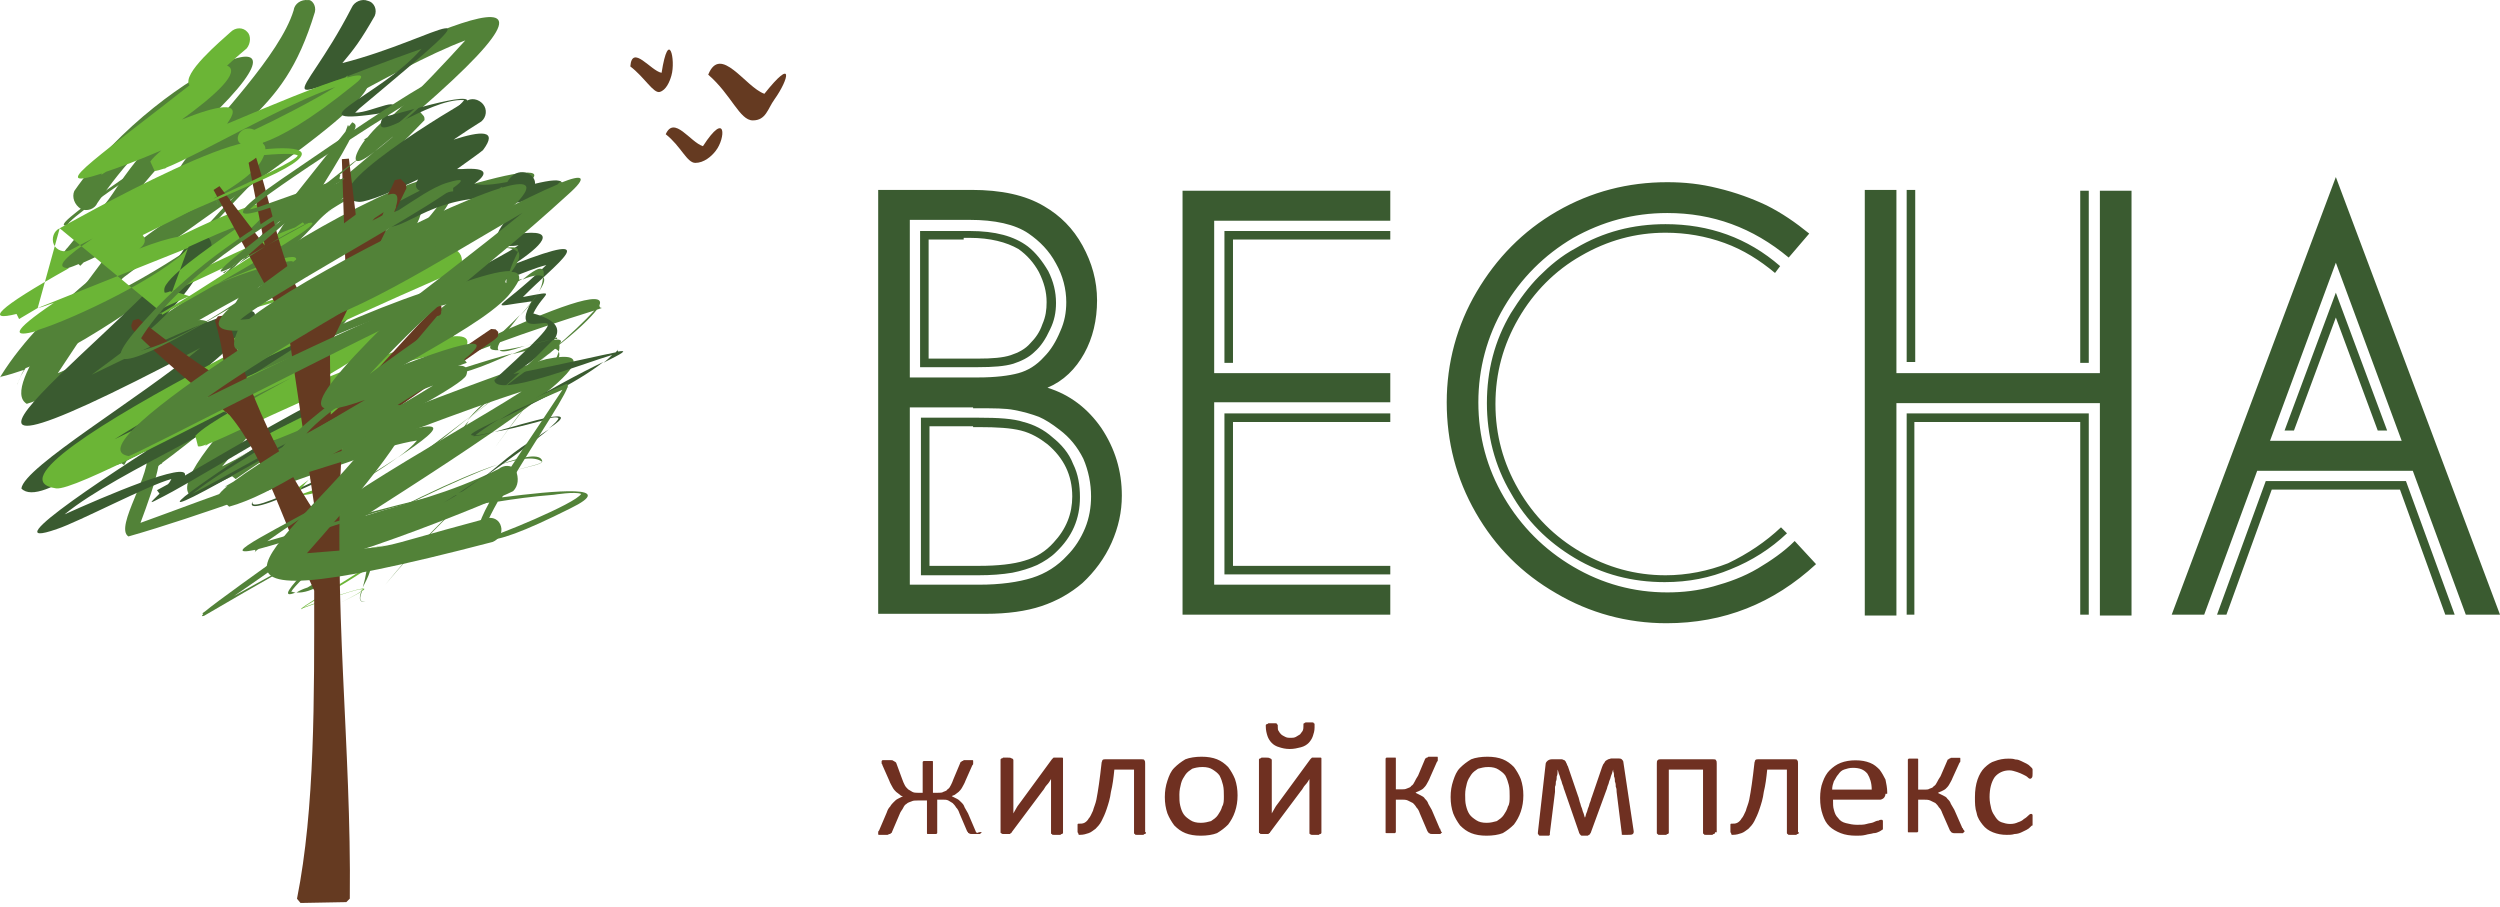 <svg width="353" height="128" viewBox="0 0 353 128" fill="none" xmlns="http://www.w3.org/2000/svg">
<path d="M254 117.515V117.636L253.879 117.758C253.758 117.758 253.758 117.758 253.638 117.879C253.517 117.879 253.396 117.879 253.154 117.879C252.913 117.879 252.792 117.879 252.671 117.879C252.55 117.879 252.429 117.879 252.429 117.758C252.309 117.758 252.309 117.636 252.309 117.636V117.515V108.667H249.53C249.409 109.879 249.288 110.848 249.047 111.818C248.926 112.788 248.684 113.515 248.442 114.242C248.201 114.97 247.959 115.455 247.717 115.939C247.476 116.424 247.113 116.788 246.872 117.03C246.509 117.273 246.268 117.515 245.905 117.636C245.543 117.758 245.18 117.879 244.697 117.879C244.576 117.879 244.576 117.879 244.576 117.879C244.576 117.879 244.455 117.879 244.455 117.758C244.455 117.758 244.455 117.636 244.335 117.515C244.335 117.394 244.335 117.273 244.335 117.152C244.335 117.03 244.335 116.788 244.335 116.667C244.335 116.545 244.335 116.424 244.335 116.424C244.335 116.303 244.455 116.303 244.455 116.303H244.576C244.818 116.303 245.059 116.303 245.301 116.182C245.543 116.061 245.784 115.818 245.905 115.576C246.147 115.333 246.268 114.97 246.509 114.485C246.63 114 246.872 113.515 246.993 112.909C247.113 112.303 247.234 111.576 247.355 110.727C247.476 109.879 247.597 108.909 247.717 107.818C247.717 107.576 247.838 107.455 247.838 107.333C247.959 107.212 248.08 107.212 248.201 107.212H253.396C253.517 107.212 253.758 107.212 253.758 107.333C253.879 107.455 253.879 107.576 253.879 107.818V117.515H254ZM242.16 117.515V117.636L242.039 117.758C241.918 117.758 241.918 117.758 241.797 117.879C241.677 117.879 241.556 117.879 241.314 117.879C241.072 117.879 240.952 117.879 240.831 117.879C240.71 117.879 240.589 117.879 240.589 117.758C240.468 117.758 240.468 117.636 240.468 117.636V117.515V108.667H235.636V117.515V117.636L235.515 117.758C235.394 117.758 235.394 117.758 235.273 117.879C235.152 117.879 235.032 117.879 234.79 117.879C234.548 117.879 234.428 117.879 234.307 117.879C234.186 117.879 234.065 117.879 234.065 117.758C233.944 117.758 233.944 117.636 233.944 117.636V117.515V107.818C233.944 107.576 233.944 107.455 234.065 107.333C234.186 107.212 234.307 107.212 234.427 107.212H241.918C242.039 107.212 242.281 107.212 242.281 107.333C242.401 107.455 242.402 107.576 242.402 107.818V117.515H242.16ZM230.682 117.394C230.682 117.515 230.682 117.636 230.561 117.758C230.44 117.879 230.199 117.879 229.836 117.879C229.595 117.879 229.474 117.879 229.353 117.879C229.232 117.879 229.112 117.879 229.112 117.879C228.991 117.879 228.991 117.879 228.991 117.758V117.636L228.266 111.818C228.266 111.576 228.266 111.333 228.145 111.091C228.145 110.848 228.145 110.606 228.024 110.364C228.024 110.121 228.024 109.879 227.903 109.636C227.903 109.394 227.903 109.152 227.783 108.909V108.667C227.662 108.909 227.662 109.152 227.541 109.394C227.42 109.636 227.42 109.879 227.299 110.121C227.178 110.364 227.178 110.606 227.058 110.848C226.937 111.091 226.937 111.333 226.816 111.576L224.641 117.515C224.641 117.636 224.52 117.636 224.52 117.758L224.4 117.879C224.279 117.879 224.279 118 224.158 118C224.037 118 223.916 118 223.796 118C223.675 118 223.554 118 223.433 118C223.312 118 223.191 118 223.191 117.879C223.071 117.879 223.071 117.758 223.071 117.758C223.071 117.758 222.95 117.636 222.95 117.515L220.896 111.576C220.775 111.333 220.775 111.091 220.654 110.848C220.533 110.606 220.533 110.364 220.413 110.121C220.292 109.879 220.292 109.636 220.171 109.394C220.05 109.152 220.05 108.909 219.929 108.667V108.909C219.929 109.152 219.929 109.394 219.809 109.636C219.809 109.879 219.809 110.121 219.688 110.364C219.688 110.606 219.688 110.848 219.567 111.091C219.567 111.333 219.567 111.576 219.567 111.818L218.842 117.636C218.842 117.758 218.842 117.758 218.842 117.879L218.721 118C218.6 118 218.6 118 218.48 118C218.359 118 218.238 118 217.996 118C217.755 118 217.634 118 217.513 118C217.392 118 217.271 118 217.271 117.879L217.151 117.758C217.151 117.758 217.151 117.636 217.151 117.515L218.238 107.939C218.238 107.697 218.359 107.576 218.48 107.455C218.6 107.333 218.842 107.212 219.084 107.212H219.929C220.171 107.212 220.292 107.212 220.533 107.212C220.654 107.212 220.775 107.333 220.896 107.333C221.017 107.455 221.138 107.576 221.138 107.697C221.258 107.818 221.258 108.061 221.379 108.182L222.829 112.424C222.95 112.667 222.95 112.909 223.071 113.273C223.191 113.515 223.191 113.758 223.312 114C223.433 114.242 223.433 114.485 223.554 114.727C223.675 114.97 223.675 115.212 223.796 115.455C223.916 115.212 223.916 114.97 224.037 114.727C224.158 114.485 224.158 114.242 224.279 114C224.4 113.758 224.4 113.515 224.52 113.273C224.641 113.03 224.641 112.788 224.762 112.545L226.212 108.303C226.333 108.061 226.333 107.939 226.454 107.818C226.574 107.697 226.574 107.576 226.695 107.455C226.816 107.333 226.937 107.333 227.058 107.212C227.178 107.212 227.42 107.091 227.541 107.091H228.387C228.628 107.091 228.87 107.091 228.991 107.212C229.112 107.333 229.232 107.455 229.232 107.697L230.682 117.394ZM213.164 112.424C213.164 111.939 213.164 111.333 213.043 110.848C212.922 110.364 212.801 110 212.559 109.515C212.318 109.152 211.955 108.909 211.593 108.667C211.231 108.424 210.747 108.303 210.143 108.303C209.539 108.303 209.177 108.424 208.693 108.545C208.331 108.788 207.968 109.03 207.727 109.394C207.485 109.758 207.243 110.121 207.123 110.606C207.002 111.091 206.881 111.576 206.881 112.182C206.881 112.788 206.881 113.273 207.002 113.758C207.123 114.242 207.243 114.606 207.485 114.97C207.727 115.333 208.089 115.576 208.452 115.818C208.814 116.061 209.297 116.182 209.901 116.182C210.506 116.182 210.868 116.061 211.351 115.939C211.714 115.697 212.076 115.455 212.318 115.091C212.559 114.727 212.801 114.364 212.922 113.879C213.164 113.515 213.164 113.03 213.164 112.424ZM215.097 112.303C215.097 113.152 214.976 113.879 214.734 114.606C214.493 115.333 214.13 115.939 213.768 116.424C213.284 116.909 212.801 117.273 212.197 117.636C211.593 117.879 210.747 118 209.901 118C209.056 118 208.331 117.879 207.727 117.636C207.123 117.394 206.639 117.03 206.156 116.545C205.794 116.061 205.431 115.455 205.19 114.848C204.948 114.121 204.827 113.394 204.827 112.545C204.827 111.697 204.948 110.97 205.19 110.242C205.431 109.515 205.673 108.909 206.156 108.424C206.639 107.939 207.123 107.576 207.727 107.212C208.331 106.97 209.177 106.848 210.022 106.848C210.868 106.848 211.593 106.97 212.197 107.212C212.801 107.455 213.284 107.818 213.768 108.303C214.13 108.788 214.493 109.394 214.734 110C214.976 110.727 215.097 111.455 215.097 112.303ZM203.619 117.515C203.498 117.636 203.619 117.636 203.619 117.515C203.498 117.636 203.498 117.636 203.377 117.758C203.256 117.758 203.257 117.758 203.136 117.758C203.015 117.758 202.894 117.758 202.652 117.758C202.411 117.758 202.29 117.758 202.169 117.758C202.048 117.758 201.927 117.758 201.807 117.636C201.686 117.636 201.686 117.636 201.686 117.515L201.565 117.394L200.478 114.848C200.357 114.485 200.236 114.242 199.994 114C199.874 113.758 199.632 113.515 199.511 113.394C199.27 113.273 199.028 113.152 198.786 113.03C198.545 112.909 198.182 112.909 197.94 112.909H197.095V117.394V117.515L196.974 117.636C196.853 117.636 196.853 117.636 196.732 117.636C196.611 117.636 196.491 117.636 196.37 117.636C196.249 117.636 196.128 117.636 196.007 117.636C195.887 117.636 195.766 117.636 195.766 117.636C195.645 117.636 195.645 117.636 195.645 117.515V117.394V107.212V107.091L195.766 106.97C195.887 106.97 195.887 106.97 196.007 106.97C196.128 106.97 196.249 106.97 196.37 106.97C196.491 106.97 196.611 106.97 196.732 106.97C196.853 106.97 196.974 106.97 196.974 106.97C197.095 106.97 197.095 106.97 197.095 107.091V107.212V111.455H197.94C198.182 111.455 198.424 111.455 198.665 111.333C198.907 111.212 199.149 111.212 199.27 110.97C199.511 110.848 199.632 110.606 199.753 110.364C199.874 110.121 199.994 109.879 200.236 109.515L201.203 107.212C201.203 107.091 201.203 107.091 201.323 107.091L201.444 106.97C201.565 106.97 201.565 106.97 201.686 106.848C201.807 106.848 201.927 106.848 202.169 106.848C202.29 106.848 202.532 106.848 202.652 106.848C202.773 106.848 202.894 106.848 202.894 106.848C203.015 106.848 203.015 106.848 203.015 106.97V107.091C203.015 107.212 203.015 107.212 203.015 107.333C203.015 107.455 203.015 107.455 202.894 107.576L201.928 109.758C201.807 110.121 201.565 110.485 201.444 110.727C201.323 110.97 201.082 111.212 200.961 111.333C200.84 111.455 200.598 111.576 200.357 111.697C200.115 111.818 199.994 111.818 199.874 111.939C200.115 112.061 200.357 112.182 200.598 112.303C200.84 112.424 201.082 112.545 201.203 112.788C201.444 113.03 201.565 113.152 201.686 113.515C201.807 113.758 202.048 114.121 202.169 114.364L203.257 116.909C203.257 116.909 203.256 117.03 203.377 117.03V117.152C203.498 117.394 203.498 117.515 203.619 117.515ZM185.617 102.727C185.617 103.212 185.496 103.576 185.375 103.939C185.255 104.303 185.013 104.667 184.771 104.909C184.53 105.152 184.167 105.394 183.684 105.515C183.201 105.636 182.717 105.758 182.113 105.758C181.509 105.758 181.026 105.636 180.664 105.515C180.18 105.394 179.818 105.152 179.576 104.909C179.335 104.667 179.093 104.303 178.972 103.939C178.851 103.576 178.73 103.091 178.73 102.606C178.73 102.485 178.73 102.485 178.73 102.364L178.851 102.242C178.972 102.242 178.972 102.242 179.093 102.121C179.214 102.121 179.335 102.121 179.576 102.121C179.697 102.121 179.939 102.121 180.059 102.121C180.18 102.121 180.301 102.121 180.301 102.242L180.422 102.364C180.422 102.364 180.422 102.485 180.422 102.606C180.422 102.848 180.422 103.091 180.543 103.212C180.664 103.455 180.784 103.576 180.905 103.697C181.026 103.818 181.268 103.939 181.509 104.061C181.751 104.182 181.993 104.182 182.234 104.182C182.476 104.182 182.717 104.182 182.959 104.061C183.201 103.939 183.322 103.818 183.563 103.697C183.684 103.576 183.805 103.333 183.926 103.212C184.046 102.97 184.046 102.727 184.046 102.485C184.046 102.364 184.046 102.364 184.046 102.242C184.046 102.242 184.046 102.121 184.167 102.121C184.167 102.121 184.288 102 184.409 102C184.53 102 184.651 102 184.771 102C185.013 102 185.134 102 185.255 102C185.375 102 185.496 102 185.496 102.121C185.617 102.121 185.617 102.242 185.617 102.242C185.617 102.485 185.617 102.606 185.617 102.727ZM186.584 117.515V117.636L186.463 117.758C186.342 117.758 186.342 117.758 186.221 117.879C186.1 117.879 185.98 117.879 185.738 117.879C185.617 117.879 185.375 117.879 185.255 117.879C185.134 117.879 185.013 117.879 185.013 117.758C184.892 117.758 184.892 117.758 184.892 117.636V117.515V111.697C184.892 111.455 184.892 111.091 184.892 110.848C184.892 110.606 184.892 110.242 184.892 110C184.771 110.242 184.53 110.606 184.288 110.848C184.046 111.091 183.926 111.455 183.684 111.697L179.335 117.515C179.335 117.636 179.214 117.636 179.214 117.636L179.093 117.758C178.972 117.758 178.972 117.758 178.851 117.758C178.73 117.758 178.61 117.758 178.489 117.758C178.368 117.758 178.126 117.758 178.126 117.758C178.006 117.758 177.885 117.758 177.885 117.636C177.764 117.636 177.764 117.636 177.764 117.515V117.394V107.333V107.212L177.885 107.091C178.006 107.091 178.006 107.091 178.126 106.97C178.247 106.97 178.368 106.97 178.61 106.97C178.972 106.97 179.214 106.97 179.335 107.091C179.455 107.091 179.576 107.212 179.576 107.333V113.152C179.576 113.394 179.576 113.758 179.576 114C179.576 114.242 179.576 114.606 179.576 114.848C179.697 114.606 179.939 114.242 180.059 114C180.18 113.758 180.422 113.515 180.664 113.152L185.013 107.212L185.134 107.091L185.255 106.97C185.375 106.97 185.375 106.97 185.496 106.97C185.617 106.97 185.738 106.97 185.859 106.97C185.98 106.97 186.1 106.97 186.221 106.97C186.342 106.97 186.463 106.97 186.463 106.97C186.584 106.97 186.584 107.091 186.584 107.091V107.212V117.515ZM172.81 112.424C172.81 111.939 172.81 111.333 172.69 110.848C172.569 110.364 172.448 110 172.206 109.515C171.965 109.152 171.602 108.909 171.24 108.667C170.877 108.424 170.394 108.303 169.79 108.303C169.186 108.303 168.703 108.424 168.34 108.545C167.978 108.788 167.615 109.03 167.374 109.394C167.132 109.758 166.89 110.121 166.769 110.606C166.649 111.091 166.528 111.576 166.528 112.182C166.528 112.788 166.528 113.273 166.649 113.758C166.77 114.242 166.89 114.606 167.132 114.97C167.374 115.333 167.736 115.576 168.099 115.818C168.461 116.061 168.944 116.182 169.548 116.182C170.152 116.182 170.515 116.061 170.998 115.939C171.361 115.697 171.723 115.455 171.965 115.091C172.206 114.727 172.448 114.364 172.569 113.879C172.81 113.515 172.81 113.03 172.81 112.424ZM174.744 112.303C174.744 113.152 174.623 113.879 174.381 114.606C174.139 115.333 173.777 115.939 173.414 116.424C172.931 116.909 172.448 117.273 171.844 117.636C171.24 117.879 170.394 118 169.548 118C168.703 118 167.978 117.879 167.374 117.636C166.769 117.394 166.286 117.03 165.803 116.545C165.441 116.061 165.078 115.455 164.836 114.848C164.595 114.121 164.474 113.394 164.474 112.545C164.474 111.697 164.595 110.97 164.836 110.242C165.078 109.515 165.32 108.909 165.803 108.424C166.286 107.939 166.769 107.576 167.374 107.212C167.978 106.97 168.823 106.848 169.669 106.848C170.515 106.848 171.24 106.97 171.844 107.212C172.448 107.455 172.931 107.818 173.414 108.303C173.777 108.788 174.139 109.394 174.381 110C174.623 110.727 174.744 111.455 174.744 112.303ZM161.816 117.515V117.636L161.695 117.758C161.574 117.758 161.574 117.758 161.454 117.879C161.333 117.879 161.212 117.879 160.97 117.879C160.729 117.879 160.608 117.879 160.487 117.879C160.366 117.879 160.245 117.879 160.245 117.758C160.125 117.758 160.125 117.636 160.125 117.636V117.515V108.667H157.346C157.225 109.879 157.104 110.848 156.862 111.818C156.742 112.788 156.5 113.515 156.258 114.242C156.017 114.97 155.775 115.455 155.533 115.939C155.292 116.424 154.929 116.788 154.688 117.03C154.325 117.273 154.084 117.515 153.721 117.636C153.359 117.758 152.996 117.879 152.513 117.879C152.392 117.879 152.392 117.879 152.392 117.879C152.392 117.879 152.271 117.879 152.271 117.758C152.271 117.758 152.271 117.636 152.151 117.515C152.151 117.394 152.151 117.273 152.151 117.152C152.151 117.03 152.151 116.788 152.151 116.667C152.151 116.545 152.151 116.424 152.151 116.424C152.151 116.303 152.271 116.303 152.271 116.303H152.392C152.634 116.303 152.875 116.303 153.117 116.182C153.359 116.061 153.6 115.818 153.721 115.576C153.963 115.333 154.084 114.97 154.325 114.485C154.446 114 154.688 113.515 154.809 112.909C154.929 112.303 155.05 111.576 155.171 110.727C155.292 109.879 155.413 108.909 155.533 107.818C155.533 107.576 155.654 107.455 155.654 107.333C155.775 107.212 155.896 107.212 156.017 107.212H161.212C161.333 107.212 161.574 107.212 161.574 107.333C161.695 107.455 161.695 107.576 161.695 107.818V117.515H161.816ZM150.097 117.515V117.636L149.976 117.758C149.855 117.758 149.855 117.758 149.734 117.879C149.613 117.879 149.493 117.879 149.251 117.879C149.13 117.879 148.888 117.879 148.768 117.879C148.647 117.879 148.526 117.879 148.526 117.758C148.405 117.758 148.405 117.758 148.405 117.636V117.515V111.697C148.405 111.455 148.405 111.091 148.405 110.848C148.405 110.606 148.405 110.242 148.405 110C148.284 110.242 148.043 110.606 147.801 110.848C147.559 111.091 147.439 111.455 147.197 111.697L142.848 117.515C142.848 117.636 142.727 117.636 142.727 117.636L142.606 117.758C142.485 117.758 142.485 117.758 142.364 117.758C142.243 117.758 142.123 117.758 142.002 117.758C141.881 117.758 141.639 117.758 141.639 117.758C141.519 117.758 141.398 117.758 141.398 117.636C141.277 117.636 141.277 117.636 141.277 117.515V117.394V107.333V107.212L141.398 107.091C141.519 107.091 141.519 107.091 141.639 106.97C141.76 106.97 141.881 106.97 142.123 106.97C142.485 106.97 142.727 106.97 142.848 107.091C142.968 107.091 143.089 107.212 143.089 107.333V113.152C143.089 113.394 143.089 113.758 143.089 114C143.089 114.242 143.089 114.606 143.089 114.848C143.21 114.606 143.452 114.242 143.572 114C143.693 113.758 143.935 113.515 144.177 113.152L148.526 107.212L148.647 107.091L148.768 106.97C148.888 106.97 148.888 106.97 149.009 106.97C149.13 106.97 149.251 106.97 149.372 106.97C149.493 106.97 149.613 106.97 149.734 106.97C149.855 106.97 149.976 106.97 149.976 106.97C150.097 106.97 150.097 107.091 150.097 107.091V107.212V117.515ZM138.619 117.515C138.498 117.636 138.619 117.636 138.619 117.515C138.498 117.636 138.498 117.636 138.377 117.758C138.256 117.758 138.256 117.758 138.136 117.758C138.015 117.758 137.894 117.758 137.652 117.758C137.411 117.758 137.29 117.758 137.169 117.758C137.048 117.758 136.927 117.758 136.807 117.636C136.686 117.636 136.686 117.636 136.686 117.515L136.565 117.394L135.478 114.848C135.357 114.485 135.236 114.242 134.994 114C134.874 113.758 134.632 113.515 134.511 113.394C134.269 113.273 134.149 113.152 133.907 113.03C133.665 112.909 133.424 112.909 133.061 112.909H132.336V117.515V117.636L132.216 117.758C132.095 117.758 132.095 117.758 131.974 117.758C131.853 117.758 131.732 117.758 131.612 117.758C131.491 117.758 131.37 117.758 131.249 117.758C131.128 117.758 131.007 117.758 131.007 117.758C130.887 117.758 130.887 117.758 130.887 117.636V117.515V113.03H129.558C129.195 113.03 128.953 113.03 128.712 113.152C128.47 113.273 128.229 113.273 127.987 113.515C127.745 113.636 127.624 113.879 127.504 114.121C127.383 114.364 127.141 114.606 127.02 114.97L125.933 117.515C125.933 117.515 125.933 117.636 125.812 117.636L125.691 117.758C125.571 117.758 125.571 117.758 125.329 117.879C125.208 117.879 125.087 117.879 124.846 117.879C124.725 117.879 124.483 117.879 124.362 117.879C124.242 117.879 124.121 117.879 124.121 117.879C124 117.879 124 117.879 124 117.758V117.636V117.515C124 117.394 124 117.394 124.121 117.273L125.208 114.727C125.329 114.364 125.45 114.121 125.691 113.879C125.812 113.636 126.054 113.394 126.175 113.273C126.416 113.03 126.537 112.909 126.779 112.788C127.02 112.667 127.262 112.545 127.504 112.424C127.262 112.424 127.141 112.303 127.02 112.182C126.9 112.061 126.658 111.939 126.537 111.818C126.416 111.697 126.175 111.455 126.054 111.212C125.933 110.97 125.691 110.606 125.571 110.242L124.604 108.061C124.604 107.939 124.483 107.818 124.483 107.818C124.483 107.697 124.483 107.697 124.483 107.576V107.455L124.604 107.333C124.725 107.333 124.725 107.333 124.846 107.333C124.966 107.333 125.087 107.333 125.329 107.333C125.571 107.333 125.691 107.333 125.812 107.333C125.933 107.333 126.054 107.333 126.175 107.455C126.296 107.455 126.296 107.576 126.416 107.576L126.537 107.697L127.383 110C127.504 110.364 127.625 110.606 127.745 110.848C127.866 111.091 127.987 111.212 128.229 111.455C128.47 111.576 128.591 111.697 128.833 111.818C129.074 111.939 129.316 111.939 129.558 111.939H130.282V107.697V107.576L130.403 107.455C130.524 107.455 130.524 107.455 130.645 107.455C130.766 107.455 130.887 107.455 131.007 107.455C131.128 107.455 131.249 107.455 131.37 107.455C131.491 107.455 131.612 107.455 131.612 107.455C131.732 107.455 131.732 107.455 131.732 107.576V107.697V111.939H132.457C132.699 111.939 133.061 111.939 133.182 111.818C133.424 111.697 133.665 111.697 133.786 111.455C134.028 111.333 134.149 111.091 134.27 110.848C134.39 110.606 134.511 110.364 134.632 110L135.598 107.697C135.598 107.576 135.719 107.576 135.719 107.576L135.84 107.455C135.961 107.455 135.961 107.455 136.082 107.333C136.203 107.333 136.323 107.333 136.565 107.333C136.686 107.333 136.927 107.333 137.048 107.333C137.169 107.333 137.29 107.333 137.29 107.333C137.411 107.333 137.411 107.333 137.411 107.455V107.576C137.411 107.697 137.411 107.697 137.411 107.818C137.411 107.939 137.411 107.939 137.29 108.061L136.323 110.242C136.203 110.606 135.961 110.97 135.84 111.212C135.719 111.455 135.478 111.697 135.357 111.818C135.236 111.939 134.994 112.061 134.874 112.182C134.753 112.303 134.511 112.303 134.39 112.424C134.632 112.545 134.874 112.667 135.115 112.788C135.357 112.909 135.478 113.03 135.719 113.273C135.961 113.515 136.082 113.636 136.203 114C136.323 114.242 136.565 114.606 136.686 114.848L137.773 117.394C137.773 117.394 137.773 117.515 137.894 117.515V117.636C138.498 117.394 138.498 117.515 138.619 117.515Z" fill="#6F3021"/>
<path d="M287 115.871C287 115.989 287 116.108 287 116.226C287 116.344 287 116.344 287 116.462C287 116.581 287 116.581 286.879 116.581C286.879 116.581 286.757 116.699 286.636 116.817C286.514 116.935 286.393 117.054 286.15 117.172C285.907 117.29 285.664 117.409 285.421 117.527C285.178 117.645 284.814 117.763 284.449 117.763C284.085 117.882 283.721 117.882 283.356 117.882C282.628 117.882 282.02 117.763 281.413 117.527C280.806 117.29 280.32 116.935 279.955 116.462C279.591 115.989 279.227 115.516 279.105 114.806C278.862 114.097 278.862 113.387 278.862 112.559C278.862 111.613 278.984 110.785 279.227 110.075C279.47 109.366 279.834 108.774 280.198 108.419C280.684 107.946 281.17 107.591 281.656 107.473C282.263 107.237 282.87 107.118 283.599 107.118C283.964 107.118 284.206 107.118 284.571 107.237C284.935 107.237 285.178 107.355 285.421 107.473C285.664 107.591 285.907 107.71 286.15 107.828C286.393 107.946 286.514 108.065 286.636 108.183C286.757 108.301 286.757 108.301 286.879 108.419C286.879 108.419 287 108.538 287 108.656C287 108.774 287 108.774 287 108.892C287 109.011 287 109.129 287 109.247C287 109.484 287 109.72 286.879 109.839C286.757 109.957 286.757 109.957 286.636 109.957C286.514 109.957 286.393 109.839 286.271 109.72C286.15 109.602 285.907 109.484 285.664 109.366C285.421 109.247 285.178 109.129 284.814 109.011C284.449 108.892 284.085 108.774 283.721 108.774C282.87 108.774 282.142 109.129 281.656 109.72C281.17 110.43 280.927 111.376 280.927 112.559C280.927 113.151 281.049 113.742 281.17 114.215C281.292 114.688 281.534 115.043 281.777 115.398C282.02 115.753 282.263 115.989 282.628 116.108C282.992 116.226 283.356 116.344 283.842 116.344C284.328 116.344 284.692 116.226 284.935 116.108C285.3 115.989 285.543 115.871 285.785 115.634C286.028 115.516 286.271 115.28 286.393 115.161C286.514 115.043 286.636 114.925 286.757 114.925H286.879L287 115.043C287 115.161 287 115.161 287 115.28C287 115.634 287 115.753 287 115.871ZM277.405 117.409C277.405 117.527 277.405 117.527 277.405 117.409C277.283 117.527 277.283 117.527 277.162 117.645C277.04 117.645 277.04 117.645 276.919 117.645C276.798 117.645 276.676 117.645 276.433 117.645C276.19 117.645 276.069 117.645 275.947 117.645C275.826 117.645 275.704 117.645 275.583 117.527C275.462 117.527 275.462 117.527 275.462 117.409L275.34 117.29L274.247 114.806C274.125 114.452 274.004 114.215 273.761 113.978C273.64 113.742 273.397 113.505 273.275 113.387C273.032 113.269 272.789 113.151 272.547 113.032C272.304 112.914 271.939 112.914 271.696 112.914H270.846V117.29V117.409L270.725 117.527C270.603 117.527 270.603 117.527 270.482 117.527C270.36 117.527 270.239 117.527 270.117 117.527C269.996 117.527 269.875 117.527 269.753 117.527C269.632 117.527 269.51 117.527 269.51 117.527C269.389 117.527 269.389 117.527 269.389 117.409V117.29V107.355V107.237L269.51 107.118C269.632 107.118 269.632 107.118 269.753 107.118C269.875 107.118 269.996 107.118 270.117 107.118C270.239 107.118 270.36 107.118 270.482 107.118C270.603 107.118 270.725 107.118 270.725 107.118C270.846 107.118 270.846 107.118 270.846 107.237V107.355V111.495H271.696C271.939 111.495 272.304 111.495 272.425 111.376C272.668 111.258 272.911 111.258 273.032 111.021C273.275 110.903 273.397 110.667 273.518 110.43C273.64 110.194 273.761 109.957 274.004 109.602L274.976 107.355C274.976 107.355 274.976 107.237 275.097 107.237L275.219 107.118C275.34 107.118 275.34 107.118 275.462 107C275.583 107 275.704 107 275.947 107C276.069 107 276.312 107 276.433 107C276.555 107 276.676 107 276.676 107C276.798 107 276.798 107 276.798 107.118V107.237C276.798 107.355 276.798 107.355 276.798 107.473C276.798 107.591 276.798 107.591 276.676 107.71L275.704 109.839C275.583 110.194 275.34 110.548 275.219 110.785C275.097 111.022 274.854 111.258 274.733 111.376C274.611 111.495 274.368 111.613 274.126 111.731C273.883 111.849 273.761 111.849 273.64 111.968C273.883 112.086 274.126 112.204 274.368 112.323C274.611 112.441 274.854 112.559 274.976 112.796C275.219 113.032 275.34 113.151 275.462 113.505C275.583 113.742 275.826 114.097 275.947 114.333L277.041 116.817C277.041 116.817 277.04 116.935 277.162 116.935V117.054C277.405 117.29 277.405 117.409 277.405 117.409ZM264.287 111.495C264.287 110.548 264.045 109.839 263.68 109.247C263.194 108.656 262.587 108.419 261.615 108.419C261.13 108.419 260.765 108.538 260.401 108.656C260.036 108.774 259.793 109.011 259.551 109.366C259.308 109.602 259.186 109.957 258.943 110.312C258.822 110.667 258.7 111.022 258.7 111.495H264.287ZM266.231 112.086C266.231 112.323 266.109 112.559 265.988 112.677C265.866 112.796 265.623 112.914 265.502 112.914H258.822C258.822 113.505 258.822 113.978 258.943 114.333C259.065 114.806 259.186 115.161 259.551 115.516C259.793 115.871 260.158 116.108 260.644 116.226C261.13 116.344 261.615 116.462 262.223 116.462C262.708 116.462 263.194 116.462 263.559 116.344C263.923 116.226 264.287 116.226 264.53 116.108C264.773 115.989 265.016 115.871 265.259 115.871C265.381 115.753 265.623 115.753 265.623 115.753H265.745L265.866 115.871C265.866 115.871 265.866 115.989 265.866 116.108C265.866 116.226 265.866 116.344 265.866 116.462C265.866 116.581 265.866 116.581 265.866 116.699C265.866 116.817 265.866 116.817 265.866 116.935V117.054C265.866 117.054 265.866 117.172 265.745 117.172C265.745 117.172 265.623 117.29 265.381 117.409C265.138 117.527 264.895 117.645 264.53 117.645C264.166 117.763 263.802 117.763 263.437 117.882C262.951 118 262.587 118 262.101 118C261.251 118 260.522 117.882 259.915 117.645C259.308 117.409 258.7 117.054 258.336 116.699C257.85 116.226 257.607 115.753 257.364 115.043C257.121 114.333 257 113.624 257 112.677C257 111.849 257.121 111.021 257.364 110.43C257.607 109.72 257.972 109.129 258.336 108.774C258.822 108.301 259.308 107.946 259.915 107.71C260.522 107.473 261.251 107.355 261.98 107.355C262.83 107.355 263.437 107.473 264.045 107.71C264.652 107.946 265.016 108.301 265.381 108.656C265.745 109.129 265.988 109.602 266.231 110.075C266.352 110.667 266.474 111.258 266.474 111.849V112.086H266.231Z" fill="#6F3021"/>
<path d="M306.645 86.791L329.822 25L353 86.791H348.171L340.687 66.476H318.716L311.232 86.791H306.645ZM346.602 86.791H345.274L338.876 69.136H320.769L314.371 86.791H313.043L319.924 67.927H339.721L346.602 86.791ZM339.118 62.244L329.822 37.092L320.527 62.244H339.118ZM337.065 60.793H335.737L329.822 44.831L323.907 60.793H322.579L329.822 41.324L337.065 60.793ZM263.307 86.791V26.814H267.774V52.691H296.504V26.935H300.971V86.912H296.504V56.923H267.774V86.912H263.307V86.791ZM269.222 51.119V26.814H270.43V51.119H269.222ZM293.728 26.935H294.935V51.24H293.728V26.935ZM270.43 86.791H269.222V58.374H294.935V86.791H293.728V59.584H270.309V86.791H270.43ZM253.409 76.391L256.426 79.656C250.391 85.219 243.389 88 235.301 88C229.748 88 224.436 86.549 219.729 83.768C214.9 80.987 211.158 77.238 208.381 72.401C205.605 67.564 204.277 62.365 204.277 56.802C204.277 51.24 205.725 45.919 208.502 41.203C211.278 36.487 215.021 32.618 219.849 29.837C224.678 27.056 229.869 25.726 235.422 25.726C237.836 25.726 240.13 25.967 242.544 26.572C245.079 27.177 247.373 28.023 249.425 28.99C251.598 30.079 253.529 31.409 255.461 32.981L252.564 36.367C247.493 32.134 241.82 30.079 235.422 30.079C230.593 30.079 226.247 31.288 222.143 33.585C218.038 36.004 214.779 39.269 212.365 43.38C209.95 47.491 208.743 52.086 208.743 56.802C208.743 61.639 209.95 66.113 212.365 70.225C214.779 74.336 218.038 77.601 222.143 80.019C226.247 82.438 230.714 83.647 235.422 83.647C237.595 83.647 239.768 83.405 241.94 82.8C244.113 82.196 246.166 81.47 248.218 80.261C250.028 79.173 251.839 77.963 253.409 76.391ZM251.477 74.457L252.322 75.303C250.028 77.48 247.373 79.173 244.355 80.382C241.458 81.591 238.44 82.196 235.06 82.196C230.472 82.196 226.247 81.108 222.384 78.81C218.521 76.513 215.503 73.489 213.331 69.62C211.037 65.751 209.95 61.397 209.95 56.923C209.95 52.328 211.037 48.096 213.331 44.227C214.538 42.292 215.866 40.478 217.314 39.027C218.763 37.576 220.453 36.125 222.505 35.036C226.368 32.739 230.593 31.651 235.18 31.651C241.337 31.651 246.769 33.585 251.356 37.576L250.632 38.543C248.459 36.729 246.166 35.278 243.51 34.311C240.854 33.343 238.077 32.86 235.18 32.86C230.955 32.86 226.972 33.948 223.229 36.125C219.608 38.18 216.59 41.203 214.417 44.952C212.244 48.701 211.158 52.691 211.158 57.044C211.158 61.397 212.244 65.388 214.417 69.136C216.59 72.885 219.487 75.787 223.229 77.963C226.972 80.14 230.955 81.228 235.18 81.228C238.198 81.228 241.216 80.624 243.993 79.535C246.769 78.205 249.304 76.513 251.477 74.457ZM166.975 26.935H196.309V31.167H171.442V52.691H196.309V56.802H171.442V82.558H196.309V86.791H166.975V26.935ZM172.89 32.618H196.309V33.827H174.098V51.24H172.89V32.618ZM172.89 58.374H196.309V59.584H174.098V79.898H196.309V81.108H172.89V58.374ZM124 86.791V26.814H137.158C141.383 26.814 144.763 27.539 147.419 29.111C149.713 30.442 151.523 32.255 152.851 34.674C154.179 37.092 154.904 39.632 154.904 42.413C154.904 45.194 154.3 47.733 153.093 49.91C151.886 52.086 150.196 53.779 147.902 54.747C151.041 55.714 153.576 57.649 155.507 60.43C157.439 63.332 158.404 66.476 158.404 69.983C158.404 72.28 157.921 74.457 156.956 76.633C155.99 78.81 154.541 80.745 152.851 82.317C151.161 83.768 149.23 84.856 147.057 85.582C144.884 86.307 142.228 86.67 139.21 86.67H138.365H124V86.791ZM136.072 31.046H128.466V53.296H137.279H138.124C140.538 53.296 142.47 53.054 143.798 52.691C145.125 52.328 146.333 51.603 147.419 50.394C148.385 49.426 149.109 48.217 149.713 46.766C150.316 45.436 150.558 44.106 150.558 42.654C150.558 40.841 150.075 38.906 149.109 37.213C148.143 35.399 146.815 34.069 145.246 32.981C143.315 31.651 140.417 31.046 136.917 31.046H136.072ZM137.4 57.528H128.466V82.558H137.4H138.245C141.263 82.558 143.798 82.196 145.729 81.591C147.661 80.987 149.351 79.898 150.678 78.447C151.765 77.359 152.61 76.029 153.213 74.578C153.817 73.127 154.058 71.555 154.058 70.104C154.058 68.29 153.696 66.476 152.972 64.783C152.127 63.09 151.041 61.76 149.592 60.672C148.505 59.825 147.54 59.221 146.695 58.858C145.729 58.495 144.522 58.132 143.194 57.891C141.987 57.649 140.297 57.649 138.245 57.649H137.4V57.528ZM129.915 51.844V32.618H136.072H136.917C140.538 32.618 143.194 33.344 145.125 34.795C146.212 35.641 147.178 36.85 148.023 38.301C148.747 39.752 149.109 41.203 149.109 42.775C149.109 44.105 148.868 45.315 148.264 46.524C147.66 47.854 146.936 48.942 146.091 49.668C145.246 50.514 144.16 50.998 143.073 51.361C141.866 51.724 140.176 51.844 138.124 51.844H137.279H129.915ZM130.036 81.108V58.979H137.4H138.245C140.9 58.979 143.073 59.1 144.522 59.584C145.97 59.946 147.419 60.672 148.626 61.76C149.833 62.727 150.92 63.937 151.523 65.509C152.248 66.96 152.489 68.532 152.489 70.225C152.489 73.248 151.403 75.787 149.109 77.963C148.385 78.689 147.419 79.294 146.453 79.777C145.367 80.261 144.16 80.624 142.953 80.866C141.504 81.108 139.935 81.228 138.124 81.228H137.4H130.036V81.108ZM136.072 33.827H131.122V50.635H137.279H138.124C140.055 50.635 141.625 50.514 142.711 50.152C143.798 49.789 144.763 49.305 145.488 48.459C146.212 47.733 146.815 46.887 147.178 45.798C147.66 44.71 147.781 43.743 147.781 42.654C147.781 41.203 147.419 39.873 146.695 38.422C145.97 37.092 145.005 36.004 143.798 35.157C142.107 34.19 139.814 33.585 136.917 33.585H136.072V33.827ZM137.4 60.188H131.243V79.898H137.4H138.245C140.9 79.898 143.073 79.656 144.643 79.173C146.333 78.689 147.661 77.843 148.747 76.633C150.558 74.699 151.403 72.522 151.403 70.104C151.403 67.081 150.196 64.662 147.902 62.727C146.815 61.881 145.608 61.156 144.16 60.793C142.711 60.43 140.78 60.309 138.245 60.309H137.4V60.188Z" fill="#3A5B30"/>
<path fill-rule="evenodd" clip-rule="evenodd" d="M70.291 65.704C73.908 64.368 76.319 64.004 76.56 65.097C76.681 65.825 70.894 66.19 67.879 68.739C62.936 72.868 58.596 77.603 54.376 82.581C58.475 77.603 62.816 72.746 67.879 68.739C71.014 66.19 76.078 65.947 76.56 65.218C75.475 64.368 73.305 64.733 70.291 65.704ZM47.383 76.389C55.461 72.139 64.383 67.768 70.291 65.582C64.383 67.525 55.461 72.018 47.383 76.389ZM66.433 58.783C55.461 67.647 44.851 76.146 33.035 84.16C36.532 82.217 41.716 79.303 47.383 76.389C37.617 81.731 29.057 86.831 28.816 86.952C28.454 87.074 28.454 86.952 28.695 86.71L28.574 86.588L28.936 86.345C32.433 83.431 51.482 70.318 66.433 58.783ZM77.886 49.676L77.766 49.798C73.908 52.833 70.17 55.869 66.433 58.904C70.773 55.505 74.752 52.348 77.886 49.676ZM46.057 29.885C44.128 32.192 42.078 34.135 40.149 35.956C61.489 26.364 85.241 20.05 71.255 27.942C68.362 29.642 57.752 37.899 47.142 46.277C65.227 38.263 82.83 33.77 51 54.533C50.759 54.655 44.61 59.269 39.425 62.79C54.014 54.533 86.688 38.263 84.638 43.12C84.638 43.363 84.759 43.484 85 43.484L84.277 43.727C83.433 44.82 81.504 46.762 78.007 49.434C80.539 47.248 82.589 45.305 83.915 43.848C64.865 49.798 49.794 55.99 33.277 67.647L32.674 67.161C32.433 67.282 32.312 67.282 32.433 67.04C32.553 66.918 32.674 66.918 32.794 66.797C43.766 57.205 37.617 61.94 50.276 53.562C65.468 43.605 54.979 48.827 65.468 41.056C60.284 42.391 51.723 45.184 43.525 49.069C34.362 56.355 25.922 63.154 22.908 65.34C22.908 65.461 22.787 65.461 22.787 65.582C22.787 65.461 22.787 65.461 22.787 65.461C22.184 65.947 21.823 66.068 21.702 66.19C20.497 64.368 23.39 61.818 24.957 59.633L24.837 59.876C25.801 57.812 31.348 54.29 38.099 50.769C49.674 41.906 64.262 31.342 70.894 26.607C54.376 29.764 29.418 43.97 15.915 52.59C15.674 52.955 15.433 53.198 15.312 53.562C15.071 54.898 14.83 55.748 13.383 55.748C12.057 54.29 13.142 52.712 14.227 51.133C16.035 48.705 36.652 35.592 46.057 29.885ZM47.262 28.428C46.901 28.914 46.418 29.521 46.057 30.006C48.347 28.549 50.035 27.578 50.397 27.457L47.262 28.428ZM10.489 26.971C22.908 9.001 51.12 -1.927 24.957 20.9C23.149 22.478 19.773 26.485 16.759 30.371C26.404 24.543 42.56 14.95 48.95 11.672C49.191 11.429 49.433 11.186 49.674 10.944C49.553 11.065 49.553 11.186 49.433 11.429C50.759 10.822 51.482 10.458 51.723 10.579C55.943 13.979 26.163 31.342 10.851 44.455C14.589 42.148 18.929 40.084 23.39 37.292C38.461 27.821 33.156 30.735 49.794 25.15C48.95 26.364 48.227 27.457 47.383 28.549L37.135 32.071C26.887 36.806 14.589 47.977 3.617 51.983C3.135 52.712 2.773 53.319 2.532 54.048C2.411 54.29 2.532 54.169 2.411 54.412C2.652 53.683 3.014 52.833 3.376 52.226C2.291 52.59 1.206 52.955 0.121 53.198L0 53.319L0.121 53.076C6.39 42.998 18.688 34.62 30.142 26.607C26.887 28.671 23.752 30.613 21.34 32.071C17 34.499 13.865 36.199 11.816 37.049L11.333 37.535L11.092 37.292C6.752 39.113 7.355 37.656 9.404 35.106L9.525 34.985C11.454 32.556 14.589 29.399 15.915 27.335C20.496 20.293 23.511 18.229 27.007 15.193C21.702 18.593 17.482 23.207 13.745 28.671C13.383 29.521 12.298 29.885 11.454 29.521C10.489 28.914 10.128 27.821 10.489 26.971Z" fill="#528238"/>
<path fill-rule="evenodd" clip-rule="evenodd" d="M9.472 31.822C8.03 32.062 9.712 30.499 17.044 25.447L34.112 14.502C33.632 14.983 10.073 30.018 9.472 31.822ZM16.083 29.055C12.838 30.619 10.434 31.701 9.472 31.942V32.062C9.953 32.303 12.477 30.98 16.083 29.055ZM44.449 17.027C45.772 15.584 47.094 13.9 48.536 11.976C48.536 11.976 48.776 11.735 48.776 11.615C47.454 12.336 27.141 23.643 16.083 29.055C26.901 23.162 47.214 10.532 49.017 11.013C49.978 11.254 47.935 13.539 44.449 17.027ZM41.444 20.155C42.406 19.192 43.488 18.23 44.57 17.027C43.488 17.99 42.526 19.072 41.444 20.155ZM72.455 69.349C69.691 70.793 42.166 81.979 40.122 79.693C36.757 75.965 62.96 62.132 73.657 55.276C65.844 57.802 52.382 62.974 43.728 66.342C41.084 67.785 38.44 68.748 36.516 69.109C33.271 69.59 33.752 68.748 36.276 67.304L36.036 66.462C40.483 64.177 45.531 61.531 50.219 58.644C42.887 62.132 33.271 67.064 28.463 69.349L28.343 69.59V69.469C27.862 69.71 27.381 69.83 27.021 70.071C22.093 66.944 49.017 43.609 55.988 33.506C49.137 40.241 29.184 59.606 23.295 63.095C23.295 63.215 23.174 63.335 23.174 63.455C23.174 63.335 23.174 63.215 23.174 63.095C21.732 63.937 21.251 63.696 22.453 61.531C26.54 54.314 35.555 38.317 42.526 27.853C30.386 41.565 8.871 60.208 19.809 44.211C30.146 29.055 35.915 25.327 41.565 19.914C33.391 27.973 21.492 40.001 17.645 48.902C31.588 41.805 39.521 30.018 48.776 18.591C48.897 18.23 49.017 17.99 49.137 17.629L49.257 17.869L49.738 17.268C50.579 17.629 50.099 18.11 49.858 18.832C49.858 18.711 49.858 18.711 49.738 18.591C50.579 19.553 30.987 48.06 24.857 59.727C27.021 57.441 30.026 54.675 30.026 54.675C32.79 52.269 58.272 27.732 59.354 29.537C60.916 32.183 39.521 56.359 31.348 65.861C60.436 50.946 8.751 77.408 49.978 56.118C65.123 48.3 61.878 53.232 54.426 59.005C64.522 55.036 75.1 51.187 77.143 50.706C90.605 47.939 65.604 63.816 51.541 72.837C57.671 70.913 63.08 69.83 70.412 66.222C71.133 65.621 72.215 65.621 72.816 66.342C73.297 67.545 73.177 68.627 72.455 69.349Z" fill="#528238"/>
<path fill-rule="evenodd" clip-rule="evenodd" d="M69.781 63.215L67.741 66C68.461 65.031 69.061 64.184 69.781 63.215ZM78.902 49.655C78.422 51.229 76.502 54.377 72.421 59.704L69.781 63.336C75.182 55.83 79.622 51.229 78.902 49.655ZM72.302 50.018C76.262 48.323 79.622 46.87 78.902 49.655C78.422 48.808 76.502 48.929 72.302 50.018ZM62.341 52.44C62.221 52.44 62.221 52.44 62.341 52.44V52.44ZM62.341 52.44C64.021 53.651 68.461 51.592 72.421 49.897C70.501 50.382 68.101 51.108 65.101 52.077C63.661 52.682 62.821 52.682 62.341 52.44ZM44.459 1.71C42.059 9.58 39.178 13.212 34.978 17.208C53.82 7.764 88.503 -9.913 59.1 15.634C59.34 15.755 59.46 15.997 59.7 16.239C59.94 16.481 59.94 16.602 59.94 16.965C54.3 22.898 47.339 28.952 40.979 34.642C51.54 28.104 75.542 15.997 58.26 35.248C58.02 35.49 57.66 35.853 57.3 36.337C65.941 33.068 90.783 18.661 65.581 39.606C64.021 40.938 62.941 41.664 62.341 42.149C76.742 35.248 61.38 46.87 62.221 52.682C58.86 51.108 73.262 36.216 64.261 41.422C62.701 42.27 61.621 42.875 60.901 43.238L60.66 43.602C60.66 43.48 60.66 43.48 60.66 43.359C55.14 46.023 74.702 32.342 75.422 29.315C73.262 29.315 62.821 35.126 62.821 35.126C47.219 42.996 61.141 31.373 62.941 27.378C56.46 30.041 45.299 35.005 37.978 37.548L37.018 38.517L37.138 37.911C36.658 38.032 36.058 38.274 35.578 38.395C34.858 36.579 49.019 24.472 55.5 19.266L55.38 19.387C54.66 19.992 53.82 20.719 52.98 21.324C49.379 24.23 49.739 22.172 51.54 19.75C51.42 19.75 51.3 19.75 51.179 19.871C51.42 19.75 51.66 19.508 51.9 19.387C52.86 18.176 54.18 16.845 55.62 16.118C58.98 12.97 63.061 8.612 65.701 5.706C55.86 9.338 36.058 21.93 27.537 24.835C24.057 26.046 24.537 24.593 26.697 21.808C30.538 16.845 39.538 7.764 41.459 1.468C41.579 0.5 42.539 -0.106 43.499 0.015C43.979 -0.106 44.699 0.742 44.459 1.71Z" fill="#528238"/>
<path fill-rule="evenodd" clip-rule="evenodd" d="M51.222 82.949C51.1 83.309 51.1 83.549 50.978 83.909C50.735 84.63 50.857 84.99 51.587 84.99C50.492 85.11 50.735 84.15 51.222 82.949ZM51.83 79.468C51.83 80.188 51.708 81.269 51.222 82.949C51.952 81.509 52.925 79.708 51.83 79.468ZM48.181 80.428C50.249 78.748 51.708 77.428 51.83 79.468C51.222 79.348 50.127 79.588 48.181 80.428ZM41.855 83.669C44.044 83.79 46.356 81.989 48.302 80.428C47.086 81.029 45.383 81.749 43.436 82.949C42.706 83.189 42.22 83.429 41.855 83.669ZM19.228 36.496C11.321 47.899 14.119 43.698 8.158 52.7C35.894 40.337 33.339 43.098 20.079 62.063C24.824 60.503 21.661 68.905 19.836 73.827C26.892 71.306 54.628 60.623 52.925 63.864C45.504 77.788 43.558 71.186 49.032 73.827C50.735 74.667 41.733 82.229 41.125 83.549C41.368 83.549 41.49 83.669 41.733 83.669C37.354 85.47 47.816 76.467 48.545 74.547C41.855 75.147 47.937 68.425 51.1 64.584C41.611 67.825 27.865 72.986 18.133 75.747C16.065 74.427 21.661 66.624 20.688 63.744C20.444 63.744 20.201 63.864 19.958 63.984C19.106 64.464 18.498 64.704 17.89 65.064L17.525 65.664L17.16 65.424C9.983 68.185 25.797 52.941 27.135 47.779C23.729 48.379 8.158 55.701 3.778 57.022C-0.236 54.621 12.415 40.217 15.822 34.935C16.308 34.095 17.282 33.735 18.133 34.215C19.349 34.575 19.593 35.656 19.228 36.496Z" fill="#528238"/>
<path fill-rule="evenodd" clip-rule="evenodd" d="M40.71 76.036C40.471 76.767 40.351 77.376 40.471 77.862L43.103 75.549C42.864 75.793 40.471 77.862 40.471 77.862C39.155 78.349 39.514 77.497 40.71 76.036ZM35.685 70.802C34.967 72.019 36.881 71.775 44.419 68.245C46.453 67.393 47.291 67.149 47.41 67.514C46.693 68.975 41.907 72.993 40.59 76.036C42.864 73.236 47.889 68.488 47.41 67.514C47.77 66.784 47.051 66.784 44.3 68.001C37.24 71.288 35.326 71.775 35.685 70.802ZM29.822 35.253C25.993 43.897 18.934 48.401 12.951 52.906C24.677 47.184 43.701 38.175 32.694 48.767C30.3 51.08 27.19 53.514 23.84 56.071C31.018 51.932 38.556 47.671 43.342 45.358C44.898 44.262 45.855 43.654 45.975 43.532C45.855 43.775 45.735 44.019 45.735 44.262C48.128 43.288 48.966 43.288 47.41 44.871C44.419 48.036 33.292 53.514 28.984 58.262H29.343C30.181 57.775 30.779 57.41 30.779 57.41L31.138 58.141C37.001 58.262 16.78 66.297 9.123 72.628C14.507 70.193 26.711 64.958 26.113 67.149C34.129 62.523 42.505 57.532 50.641 53.636L51 53.758C51 53.88 50.88 54.123 50.521 54.488H50.641L50.402 54.61C47.171 57.654 32.095 65.688 27.19 69.706C30.899 67.88 40.59 62.036 45.257 60.454C47.171 61.428 37.958 67.88 36.044 70.193C37.958 67.88 45.017 62.523 45.137 60.819C39.514 63.01 42.864 61.549 33.89 66.541C25.754 71.167 24.198 71.654 26.113 70.071C26.113 70.071 26.113 70.071 25.993 70.071H26.113C28.506 68.123 36.283 63.01 42.385 58.993C38.437 61.184 34.608 63.497 31.018 65.567C27.07 67.88 24.557 69.341 23.122 70.071L22.882 70.193C20.609 71.41 21.327 70.923 22.523 69.706L22.164 69.219L23.72 68.367C23.959 68.123 24.079 67.88 24.198 67.636C20.968 68.489 11.037 73.723 8.046 74.697C-2.005 78.228 17.737 65.445 26.711 59.845C25.873 58.871 29.702 55.462 34.129 52.053C27.788 55.706 21.686 59.358 21.686 59.48C17.259 62.036 5.772 71.897 3.02 68.975C3.379 65.932 19.652 56.314 28.267 49.132L28.027 49.254C-25.337 77.376 22.643 43.045 26.472 34.279C26.711 33.306 27.668 32.819 28.625 33.062C29.583 33.306 30.061 34.279 29.822 35.253Z" fill="#3A5B30"/>
<path fill-rule="evenodd" clip-rule="evenodd" d="M67.963 67.459C66.496 68.558 64.906 69.779 62.582 71C63.071 70.756 65.273 69.291 67.963 67.459ZM77.504 60.622C77.137 60.866 76.525 61.232 76.036 61.598C72.367 63.796 70.532 65.628 68.086 67.581C71.388 65.261 75.424 62.331 77.504 60.622ZM69.798 60.988C74.568 59.645 82.763 57.081 77.504 60.499C78.36 59.767 78.849 59.279 78.849 59.034C78.36 58.668 76.525 59.401 76.525 59.401C73.467 60.255 71.266 60.744 69.798 60.988ZM66.863 61.598C66.74 61.721 66.863 61.721 66.863 61.598V61.598ZM66.985 61.476C66.863 61.476 66.863 61.598 66.863 61.598C67.352 61.598 68.453 61.354 69.798 60.988C68.453 61.232 67.597 61.476 66.985 61.476ZM70.532 59.156C69.676 59.645 68.942 60.133 68.086 60.744C67.963 60.866 67.352 61.232 67.107 61.476C65.517 61.598 67.352 60.744 70.532 59.156ZM85.209 51.098C82.151 52.563 77.014 55.249 70.532 59.279C74.691 57.203 81.173 54.272 85.209 51.098ZM67.963 17.154C66.985 17.765 65.639 18.619 64.049 19.718C67.841 18.497 70.41 18.253 68.208 21.184C67.963 21.428 66.251 22.649 64.539 23.87C64.783 23.87 65.028 23.87 65.273 23.87C69.064 23.625 68.82 24.602 66.985 25.945C67.719 26.067 68.33 26.312 71.633 25.701C72.978 23.259 75.669 24.48 75.547 25.945C79.583 24.969 82.274 24.969 73.712 31.196C73.345 31.928 73.345 32.295 73.1 33.027C79.216 32.172 76.281 34.859 72.611 37.301C85.821 32.172 78.36 37.301 73.834 41.94C79.094 40.964 76.77 41.208 75.302 44.26C81.418 45.97 78.482 48.778 72.489 52.807C80.439 51.22 84.965 50.121 86.922 49.755C87.044 49.633 87.166 49.511 87.288 49.266C87.166 49.389 87.166 49.511 87.288 49.633C88.756 49.389 87.9 49.877 85.209 51.22C85.698 50.854 86.066 50.487 86.432 50.121C82.274 51.342 70.043 56.226 69.798 53.662L70.287 53.173C85.576 39.254 70.654 50.487 75.058 42.551C68.33 43.406 70.043 44.26 77.137 37.423C73.834 38.277 70.41 40.353 65.273 41.086C63.193 39.254 70.043 36.934 73.223 34.614C72.734 34.737 72.244 34.737 71.877 34.737C68.086 34.614 71.266 30.951 74.079 28.387C72.611 28.754 71.144 28.876 71.021 27.899C70.654 27.899 70.165 27.899 69.798 27.899C60.136 27.899 57.078 32.905 53.898 31.928L53.531 30.341C54.142 29.486 56.711 28.265 59.279 26.922C58.668 26.678 58.546 26.067 59.035 25.335C55.488 27.044 51.941 28.509 50.718 28.509C42.645 27.777 65.64 14.346 65.762 14.346C66.496 13.736 67.597 13.98 68.208 14.712C68.82 15.445 68.697 16.544 67.963 17.154Z" fill="#3A5B30"/>
<path fill-rule="evenodd" clip-rule="evenodd" d="M62.885 16.628C63.245 16.391 63.606 16.034 63.966 15.797C63.606 15.916 63.125 16.272 62.885 16.628ZM52.908 2.257C50.865 5.82 50.023 6.889 48.341 8.908C61.923 5.464 72.5 -2.849 50.745 15.322C50.624 15.441 50.384 15.678 50.144 15.916C52.547 15.916 57.596 12.946 54.711 16.391C58.197 15.559 70.577 11.64 64.207 15.916C64.086 16.153 63.966 16.391 63.606 16.866C63.846 16.509 64.087 16.153 64.087 16.034C63.606 16.272 63.125 16.628 62.524 16.985C62.283 17.103 62.283 17.103 62.524 16.866C62.644 16.866 65.168 14.728 65.529 14.134C60.36 13.778 51.346 21.616 54.35 15.916C40.408 18.053 53.87 13.54 59.519 6.889C36.321 15.084 42.09 15.797 49.663 1.07C50.023 0.238 51.105 -0.237 51.947 0.12C52.908 0.357 53.269 1.426 52.908 2.257Z" fill="#3A5B30"/>
<path fill-rule="evenodd" clip-rule="evenodd" d="M26.726 41.814C28.997 40.377 32.345 38.222 37.008 35.228C32.465 37.383 26.726 40.138 24.454 41.096L26.726 41.814ZM32.226 48.761L31.867 49C33.063 48.641 33.063 48.521 34.019 48.162C33.063 48.521 32.584 48.641 32.226 48.761ZM36.41 41.695C35.574 42.294 34.737 43.012 33.78 43.731C42.748 41.096 46.334 39.898 45.976 40.497C45.497 41.096 40.476 43.731 32.226 48.88C28.041 49.958 43.584 42.174 45.737 40.617C45.139 40.737 44.063 41.096 43.943 41.096C37.965 42.892 34.856 43.85 33.421 44.09L32.943 44.449L32.824 44.21C31.389 44.329 33.9 43.252 36.41 41.695ZM41.193 37.503C40.476 38.341 39.041 39.659 36.41 41.695C38.563 40.497 40.834 38.94 41.193 37.503ZM24.334 41.096C24.215 41.216 24.215 41.216 24.095 41.216V41.096C23.617 41.335 23.258 41.335 23.258 41.335C23.139 41.096 23.139 40.617 23.497 40.138C24.932 37.982 30.671 34.15 34.258 31.635C32.226 32.353 29.476 33.551 26.606 34.868L24.334 41.096ZM26.606 34.988C26.487 35.108 26.487 35.228 26.367 35.228C23.019 38.94 10.704 44.928 5.323 46.605C5.204 46.725 5.204 46.725 5.084 46.844L5.204 46.725C1.856 47.683 1.378 46.964 7.595 42.773C6.758 43.012 6.041 43.371 5.323 43.491L26.606 34.988ZM5.323 43.491L2.693 45.048L2.334 44.329C-1.97 45.407 -0.774 43.731 9.747 37.862C7.476 37.862 9.508 36.066 13.095 33.671C11.66 34.389 10.584 34.988 9.867 35.347C9.03 35.707 7.954 35.347 7.595 34.509C7.237 33.671 7.595 32.593 8.432 32.234L5.323 43.491ZM8.432 32.234C8.432 32.234 41.791 13.312 37.008 22.533C35.334 25.767 26.965 29.838 20.15 33.192C20.747 33.91 20.389 34.629 19.671 35.108C21.823 34.27 23.737 33.671 25.171 33.431C33.302 29.479 40.715 26.605 37.008 30.677C37.128 30.677 37.247 30.797 37.247 30.797C37.128 30.797 37.008 30.797 36.769 30.916C35.454 32.353 32.824 34.629 28.639 37.862C34.976 34.868 39.28 32.952 41.671 32.114L42.748 31.395L42.986 31.635C46.574 30.557 41.313 34.03 30.791 40.018C37.367 37.144 43.704 34.749 41.313 37.503C41.313 37.264 41.432 37.024 41.313 36.904C41.074 36.785 40.117 37.024 40.117 37.024C36.769 37.743 33.302 38.94 30.313 40.258C28.041 41.575 25.65 42.892 22.9 44.449L22.78 44.21C23.378 43.85 24.573 43.132 26.726 41.814C25.171 42.533 23.736 43.132 22.541 43.731L22.78 44.09C22.302 44.449 22.302 44.449 22.78 44.21V44.09L8.432 32.234Z" fill="#6BB536"/>
<path fill-rule="evenodd" clip-rule="evenodd" d="M54.892 76.993C56.591 76.871 56.105 77.723 49.066 82.105C48.945 82.227 44.09 84.905 42.877 85.757C44.818 85.026 57.197 80.644 48.217 85.026C56.712 80.766 44.697 85.148 42.755 85.878L42.634 86H42.513C42.634 85.391 55.62 78.454 54.892 76.993ZM54.528 76.993C54.649 76.993 54.77 76.993 54.892 76.993H54.528ZM48.095 67.864C51.129 66.038 51.736 65.065 46.517 75.776C44.697 79.427 51.615 77.358 54.528 76.993L51.493 77.602C36.323 80.401 55.741 65.552 48.095 67.864ZM42.148 69.933C44.454 69.933 46.639 68.838 48.095 67.864C47.852 67.864 47.731 67.986 47.488 68.108C44.94 68.96 43.119 69.568 42.148 69.933ZM43.605 67.743C42.877 68.473 42.27 69.203 42.027 69.933C42.027 69.933 42.027 70.055 41.906 70.055V69.933C39.357 70.664 41.178 69.568 43.605 67.743ZM48.823 62.63C47.367 64.091 45.182 66.039 43.605 67.743C45.547 66.282 47.852 64.456 48.823 62.63ZM64.115 38.409C59.382 40.478 29.769 53.258 16.177 62.022C31.347 54.597 60.717 40.843 53.678 48.146C52.586 49.242 48.945 51.433 44.818 53.867C55.741 49.363 67.635 45.103 65.814 48.998C65.086 50.459 58.775 53.623 52.221 56.545C52.343 57.032 50.158 58.614 44.94 62.022C51.615 59.222 51.251 60.44 48.945 62.63C49.309 62.022 49.43 61.535 49.43 60.926C48.095 60.561 41.42 64.578 40.449 64.821L39.964 64.213C41.542 62.63 47.003 60.075 49.916 57.762C49.673 57.884 49.43 58.005 49.309 58.005C47.367 58.736 45.668 59.344 44.09 59.953C40.449 61.535 37.537 62.63 36.687 62.996L36.566 62.63C35.231 62.996 35.352 62.752 36.444 62.144L36.323 61.9L37.658 61.413C42.27 58.979 53.314 53.745 60.353 50.337C48.823 53.015 34.503 60.683 29.527 62.63C29.284 62.752 29.163 62.874 28.92 62.996C29.041 62.874 28.92 62.996 29.163 62.752C28.556 62.996 28.07 63.117 27.949 62.996L27.585 61.535C29.284 59.709 35.352 56.545 41.056 53.38C28.192 59.709 10.473 69.325 7.924 68.96C-6.276 66.891 62.78 35.123 62.78 35.123C63.63 34.758 64.722 35.244 65.086 36.096C65.45 36.948 65.086 38.044 64.115 38.409Z" fill="#6BB536"/>
<path fill-rule="evenodd" clip-rule="evenodd" d="M44.866 83.289C44.866 98.588 44.988 114.129 42.426 127L48.892 126.879C49.136 105.387 46.452 85.11 47.794 62.769L70 47.227C69.878 47.105 69.756 46.984 69.634 46.862C62.923 51.477 56.213 55.848 49.38 60.219L49.136 58.762L61.947 43.584C61.337 42.856 62.191 44.677 61.581 43.948C56.335 49.291 52.065 54.755 46.208 59.612C46.208 55.969 46.086 52.327 46.086 48.684L56.945 26.343L56.213 25.614C55.115 28.407 51.943 33.264 50.356 35.449L48.77 22.457L49.258 37.028L44.744 45.648C39.01 39.334 38.644 31.078 35.227 21L38.278 36.663L30.591 26.585L41.084 45.891L45.354 74.546C39.376 65.925 34.373 55.726 31.811 45.041L30.835 45.163C32.055 49.169 32.055 51.598 32.665 54.755C27.907 52.205 23.514 48.684 19.244 45.406L19 46.134C23.27 50.505 28.151 54.391 32.787 58.276C38.156 64.711 40.962 74.911 44.866 83.289Z" fill="#653A21"/>
<path d="M44.866 83.289C44.866 98.588 44.988 114.129 42.426 127L48.892 126.879C49.136 105.387 46.452 85.11 47.794 62.769L70 47.227C69.878 47.105 69.756 46.984 69.634 46.862C62.923 51.477 56.213 55.848 49.38 60.219L49.136 58.762L61.947 43.584C61.337 42.856 62.191 44.677 61.581 43.948C56.335 49.291 52.065 54.755 46.208 59.612C46.208 55.969 46.086 52.327 46.086 48.684L56.945 26.343L56.213 25.614C55.115 28.407 51.943 33.264 50.356 35.449L48.77 22.457L49.258 37.028L44.744 45.648C39.01 39.334 38.644 31.078 35.227 21L38.278 36.663L30.591 26.585L41.084 45.891L45.354 74.546C39.376 65.925 34.373 55.726 31.811 45.041L30.835 45.163C32.055 49.169 32.055 51.598 32.665 54.755C27.907 52.205 23.514 48.684 19.244 45.406L19 46.134C23.27 50.505 28.151 54.391 32.787 58.276C38.156 64.711 40.962 74.911 44.866 83.289Z" stroke="#653A21" stroke-miterlimit="22.926" stroke-linecap="round" stroke-linejoin="bevel"/>
<path fill-rule="evenodd" clip-rule="evenodd" d="M70.287 70.832C68.846 73.383 68.005 75.327 68.365 76.056C69.807 75.813 81.339 71.075 82.059 69.738C81.219 69.374 78.216 69.86 78.216 69.86C75.092 70.103 72.57 70.467 70.287 70.832ZM73.05 35.599C73.531 34.627 71.729 34.991 71.008 34.991C72.089 34.991 72.81 35.234 73.05 35.599ZM71.489 39.972C71.489 39.73 71.489 39.486 71.609 39.243C71.369 39.608 71.248 39.851 71.489 39.972ZM76.774 39.122C76.774 38.879 76.774 38.636 76.774 38.393C76.534 37.3 75.092 38.393 73.771 39.486C75.453 38.758 76.414 38.758 76.774 39.122ZM75.933 41.43C76.414 40.702 76.654 39.851 76.654 39.122C77.134 39.486 76.654 40.337 75.933 41.43ZM73.411 44.589C74.372 43.617 75.333 42.524 75.933 41.43C75.333 42.402 74.372 43.496 73.411 44.589ZM70.408 49.449C67.404 49.571 70.648 47.384 73.411 44.468C71.609 46.776 69.807 48.963 70.408 49.449ZM74.131 48.842C72.45 49.206 71.248 49.449 70.528 49.449C70.768 49.692 71.368 49.692 72.57 49.328C73.05 49.206 73.651 48.963 74.131 48.842ZM77.735 47.991C76.293 48.356 75.092 48.599 74.131 48.842C75.693 48.477 76.894 48.113 77.735 47.991ZM78.216 47.87L78.576 47.627L78.696 47.87H78.216ZM78.095 47.991H77.735C77.855 47.991 77.975 47.991 78.095 47.991ZM70.888 54.916C72.93 53.094 75.332 50.785 78.095 47.991C81.699 47.505 75.813 51.028 70.888 54.916ZM65.963 59.411C66.804 58.44 68.486 56.982 70.768 54.916C68.846 56.374 66.924 58.075 65.963 59.411ZM47.945 69.738C44.341 71.925 40.617 74.355 37.734 76.421C43.981 74.598 60.798 69.738 65.122 69.495L65.242 69.374V69.495C66.203 69.495 66.444 69.617 65.723 70.224C65.242 70.589 64.281 70.953 63.561 71.318C64.762 71.196 66.924 70.832 69.326 70.467C71.489 66.701 75.213 61.477 79.417 55.038C66.924 60.505 63.921 61.841 66.203 59.411C65.963 59.776 65.843 60.019 65.723 60.262C67.164 60.019 79.897 54.187 80.017 54.187C80.138 54.187 80.258 54.309 80.137 54.552L80.258 54.673H80.137C79.417 56.739 74.011 64.514 70.888 70.224C78.456 69.252 87.465 68.402 80.498 71.804C67.404 78.365 65.603 77.271 69.086 70.953C59.837 72.533 59.837 73.748 62.72 71.682C62.72 71.561 62.6 71.439 62.48 71.439C62.48 71.439 62.72 71.439 63.2 71.318C63.681 70.953 64.281 70.467 64.882 69.86C58.515 70.467 51.909 72.654 46.023 74.598C41.458 76.056 38.455 77.028 36.533 77.514C36.293 77.635 36.053 77.879 35.932 78C36.053 77.879 36.053 77.757 36.053 77.635C30.287 78.85 39.416 74.598 47.945 69.738ZM56.233 64.514C53.951 66.094 50.948 67.794 47.945 69.738C50.948 68.037 53.951 66.215 56.233 64.514ZM33.65 49.449C32.929 49.206 32.809 48.477 33.53 46.776C35.092 43.374 60.798 29.645 70.528 26.608C70.648 26.487 70.768 26.487 70.888 26.365V26.487C74.251 25.515 75.573 25.879 72.93 28.674C67.885 33.898 45.542 44.589 29.206 56.131C43.26 49.206 66.203 38.272 71.969 38.272C72.209 37.543 72.57 36.692 73.17 35.477C73.651 36.206 72.93 37.421 72.209 38.393C73.05 38.393 73.411 38.758 73.29 39.486C73.411 39.486 73.651 39.365 73.771 39.365C73.531 39.486 73.411 39.608 73.17 39.73C72.93 40.215 72.45 40.944 71.729 41.795C66.804 47.262 49.146 54.552 43.26 61.234C49.626 57.711 67.525 48.113 65.843 52.972C65.362 54.309 54.672 59.897 45.783 64.514C65.002 57.832 63.441 59.776 56.113 64.636C57.314 63.785 58.275 62.935 58.876 62.206C56.834 62.449 52.029 63.907 51.909 64.028C45.903 65.972 41.458 67.309 38.335 68.281C36.293 69.252 34.731 70.103 34.011 70.467L33.65 69.617C31.728 70.103 31.848 69.86 33.41 69.01H33.53C37.614 66.823 50.467 61.112 61.158 54.43C54.071 56.982 42.779 64.393 40.858 64.636C33.17 65.365 59.717 47.505 67.885 41.673L59.717 43.86C55.512 45.318 18.635 64.514 18.154 64.393C13.83 63.664 22.239 56.982 33.65 49.449Z" fill="#528238"/>
<path fill-rule="evenodd" clip-rule="evenodd" d="M31.337 22.929C29.893 23.413 28.809 23.896 28.448 24.501C29.291 24.501 30.254 23.775 31.337 22.929ZM30.013 27.888C28.448 27.283 24.356 30.186 22.55 31.274C23.994 30.669 26.884 29.339 30.013 27.888ZM34.828 6.842C34.828 6.842 33.384 8.052 32.06 9.261C34.106 10.108 30.374 13.495 25.68 16.881C30.495 14.946 34.347 14.099 32.3 17.123C32.18 17.244 32.18 17.365 32.06 17.486C38.078 14.946 45.301 11.922 48.792 10.955C48.912 10.834 49.032 10.713 49.153 10.592C49.032 10.713 49.032 10.834 49.032 10.955C51.079 10.35 51.801 10.592 49.875 12.043C43.736 17.002 39.643 19.3 37.115 20.147C37.115 20.51 37.115 20.752 36.995 21.114C42.532 20.51 46.866 21.235 35.43 26.073L30.495 28.25C30.735 28.613 30.856 29.097 30.735 29.944C30.856 29.097 30.735 28.492 30.495 28.25L21.828 32C21.828 32 21.948 31.879 22.069 31.758C21.948 31.758 21.828 31.879 21.828 31.879C21.948 31.879 22.069 31.758 22.309 31.637C23.874 30.549 28.569 27.283 30.254 28.009C35.791 25.469 41.81 22.687 42.051 21.961C41.569 21.598 39.162 21.719 36.514 21.961C33.384 24.985 22.43 26.557 29.171 22.929C29.893 22.566 31.217 22.203 32.782 21.84C33.263 21.356 33.745 20.873 34.106 20.389C32.782 19.663 34.106 17.486 35.912 18.333C38.801 17.002 44.217 14.22 47.347 12.285C40.486 14.583 28.087 21.84 23.513 23.654C23.393 23.775 23.272 23.775 23.152 23.896C23.272 23.775 23.272 23.775 23.272 23.775C22.55 24.017 22.069 24.138 21.828 24.138L21.226 22.808C21.467 22.445 22.069 21.84 22.791 21.235C19.42 22.687 16.772 23.654 14.966 24.259C14.605 24.501 14.364 24.622 14.244 24.743C14.364 24.622 14.365 24.622 14.365 24.501C9.911 25.953 10.272 25.106 13.161 22.687C16.05 20.268 21.226 16.397 26.763 12.043C25.559 10.471 31.217 5.754 32.541 4.544C33.263 3.819 34.347 3.819 34.949 4.544C35.43 5.028 35.43 6.117 34.828 6.842Z" fill="#6BB536"/>
<path fill-rule="evenodd" clip-rule="evenodd" d="M62.174 12.059C62.174 11.937 62.294 11.937 62.294 11.815C62.294 11.937 62.294 11.937 62.415 11.937C62.294 11.937 62.174 11.937 62.174 12.059ZM37.304 34.928C40.201 33.103 39.597 33.468 47.203 29.454L39.477 33.711C38.632 34.076 37.907 34.563 37.304 34.928ZM32.233 38.09L31.63 38.577L31.509 38.455L32.233 38.09ZM33.561 36.995C33.078 37.361 32.716 37.725 32.354 38.09C34.768 36.509 36.338 35.536 37.424 34.806C35.734 35.779 34.406 36.509 33.561 36.995ZM61.812 12.18C60.121 14.005 55.896 17.776 50.946 22.034C56.379 17.776 61.087 13.762 62.174 11.937C62.053 12.059 61.932 12.059 61.812 12.18ZM51.429 31.765C52.274 31.278 53.119 30.913 53.964 30.427C54.085 30.305 54.085 30.062 54.206 29.94C53.481 30.427 52.515 31.035 51.429 31.765ZM69.538 76.529C17.384 90.153 42.495 75.8 52.998 61.081C45.875 64.122 38.873 69.718 32.354 71.542L30.784 70.082C30.905 69.718 31.388 69.231 32.112 68.623L31.75 68.744C31.871 68.623 32.354 68.379 32.958 68.014C36.7 65.217 44.668 60.473 51.55 56.458C43.702 59.256 40.925 58.648 57.465 42.834C57.586 42.713 67.244 35.414 73.764 30.062C62.777 36.387 47.203 46.362 41.046 45.997C38.994 45.876 26.68 48.795 32.354 43.564C21.126 50.255 11.709 54.755 20.402 45.267C28.249 36.631 35.131 32.738 44.306 26.899C38.27 29.454 27.887 33.468 39.718 25.318C59.88 11.45 64.347 9.139 61.691 12.18C57.948 14.005 37.424 27.264 35.251 29.575C35.734 29.454 36.338 29.332 36.579 29.21C41.046 27.629 44.065 26.534 45.996 25.926L46.358 25.683C47.928 24.466 49.377 23.25 50.946 22.155C49.98 23.007 48.894 23.858 47.928 24.71H48.048L47.928 25.196L48.048 25.318C49.497 24.831 48.048 25.683 45.151 27.264C40.926 30.913 36.821 34.441 33.682 37.239C27.163 40.767 34.285 35.292 43.099 28.48C35.734 32.738 23.058 40.767 18.832 49.768C33.682 46.849 58.673 20.209 55.896 29.21H56.017C56.017 29.21 55.896 29.21 55.896 29.332C55.775 29.575 55.775 29.697 55.654 29.94L56.258 29.697C58.552 28.237 61.087 26.413 63.139 25.804C65.554 25.075 65.554 25.439 63.985 26.534V27.021C64.105 27.021 63.985 27.021 64.105 27.021C63.864 27.021 63.502 27.021 63.019 27.264C56.62 31.643 37.787 41.861 33.923 45.146C37.062 45.024 38.511 43.808 43.823 44.537C46.721 42.834 70.021 29.697 78.713 26.048C78.955 25.804 79.076 25.683 79.317 25.439C79.196 25.561 79.196 25.683 79.196 25.804C82.215 24.588 83.18 24.831 80.162 27.507C67.365 39.185 63.139 40.888 51.429 53.661C67.486 47.214 69.538 47.578 65.554 50.741L65.916 51.228C65.313 51.471 64.83 51.593 64.226 51.836C62.174 53.296 59.276 55.242 56.137 57.188C56.982 57.188 57.586 57.31 57.828 57.797C59.156 59.986 48.532 72.272 43.34 78.111C57.948 76.894 50.825 77.989 68.572 73.245C69.538 72.88 70.504 73.367 70.745 74.34C70.987 75.192 70.504 76.165 69.538 76.529Z" fill="#528238"/>
<path fill-rule="evenodd" clip-rule="evenodd" d="M107.931 13.243C105.249 12.304 101.749 6.2 100 10.544C103.266 13.361 104.432 17 106.298 17C108.164 17 108.398 15.357 109.331 14.065C111.43 11.131 112.13 7.961 107.931 13.243Z" fill="#653A21"/>
<path fill-rule="evenodd" clip-rule="evenodd" d="M99.256 20.64C97.464 20.078 95.195 16.257 94 18.954C96.15 20.64 96.986 23 98.181 23C99.375 23 100.45 22.101 101.048 21.314C102.481 19.516 102.601 15.47 99.256 20.64Z" fill="#653A21"/>
<path fill-rule="evenodd" clip-rule="evenodd" d="M93.416 10.28C91.902 10.023 89.252 6.165 89 9.38C91.019 10.923 92.281 13.237 93.164 12.98C94.047 12.723 94.552 11.566 94.804 10.666C95.435 8.48 94.426 3.85 93.416 10.28Z" fill="#653A21"/>
</svg>
